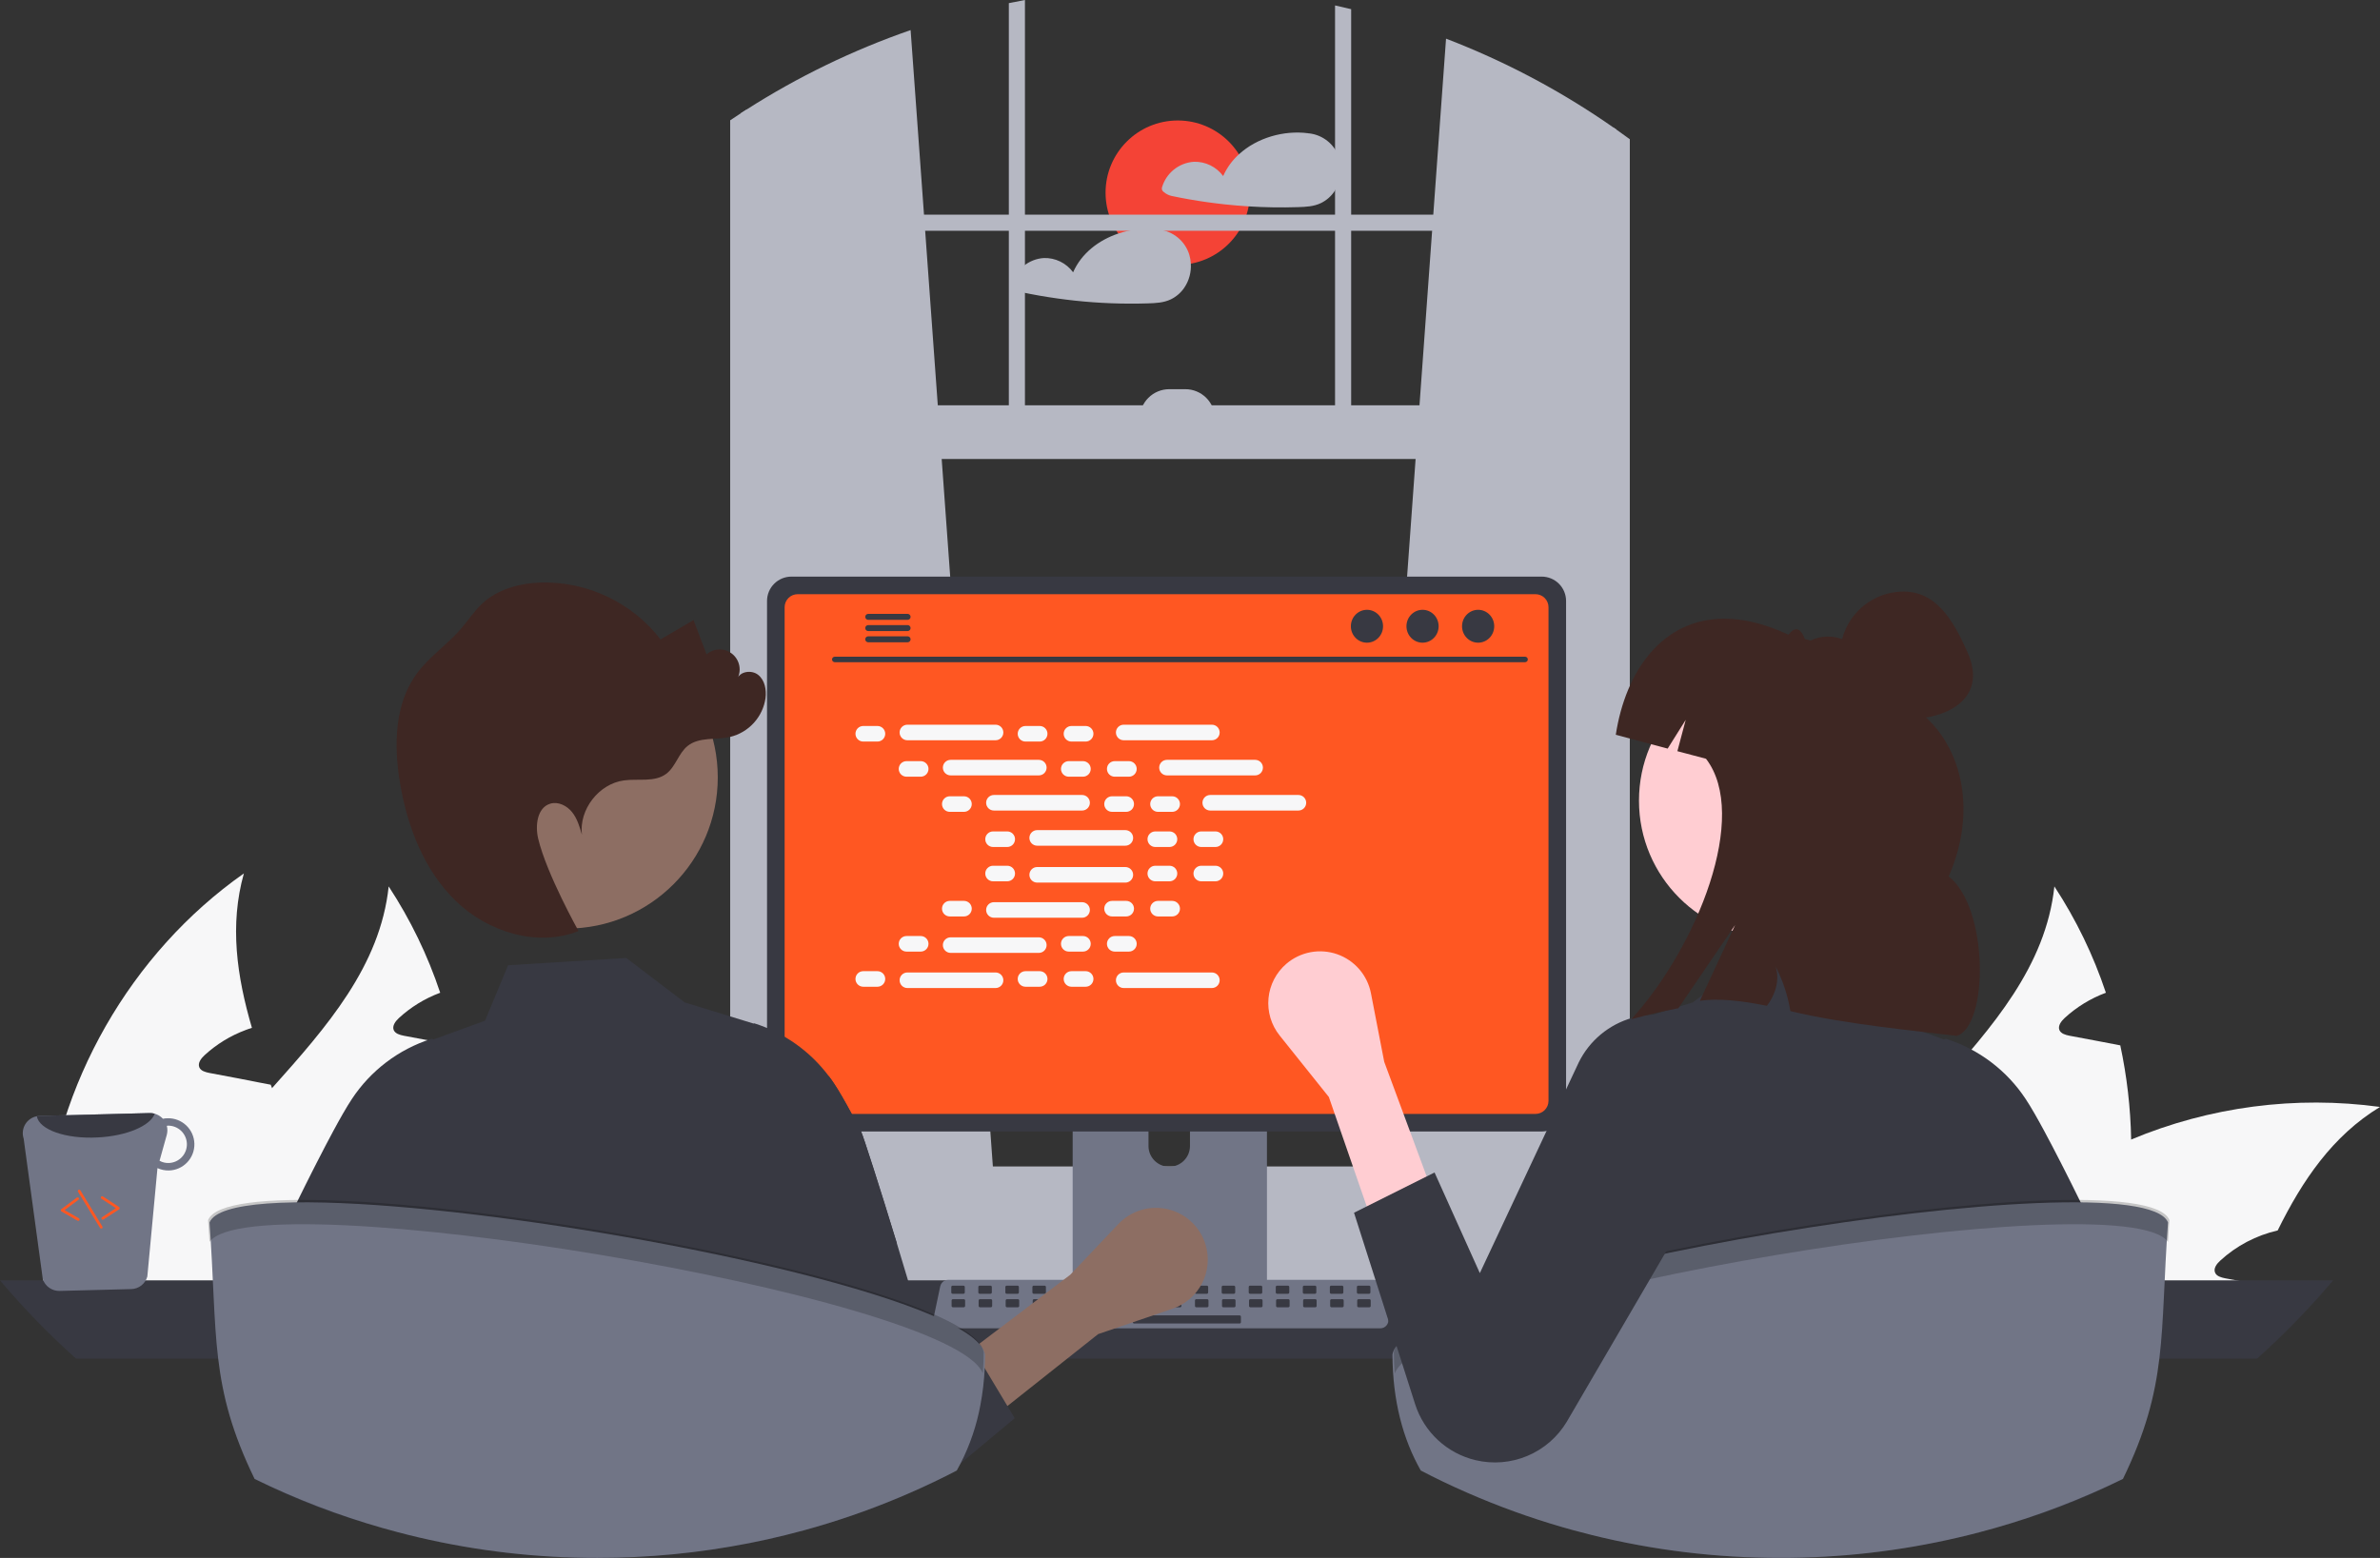 <svg width="672" height="440" viewBox="0 0 672 440" fill="none" xmlns="http://www.w3.org/2000/svg">
<rect x="0" y="0" width="672" height="440" fill="#333333" stroke="none"/>
<g clip-path="url(#clip0_3973_2182)">
<path d="M332.545 74.8C343.804 74.8 352.931 65.673 352.931 54.414C352.931 43.154 343.804 34.027 332.545 34.027C321.286 34.027 312.159 43.154 312.159 54.414C312.159 65.673 321.286 74.8 332.545 74.8Z" fill="#F44336"/>
<path d="M378.17 44.76C377.595 42.875 376.482 41.199 374.967 39.939C373.451 38.678 371.601 37.889 369.642 37.667C369.596 37.663 369.55 37.663 369.505 37.667C369.45 37.65 369.394 37.637 369.337 37.629C362.511 36.743 354.922 38.896 349.814 43.584C347.918 45.297 346.402 47.388 345.363 49.723C344.416 48.43 343.168 47.387 341.727 46.684C340.287 45.982 338.696 45.641 337.094 45.692C335.028 45.828 333.054 46.599 331.442 47.898C329.83 49.198 328.658 50.963 328.085 52.953C328.022 53.196 328.039 53.453 328.134 53.685C328.229 53.918 328.397 54.114 328.612 54.243C329.226 54.768 329.956 55.14 330.742 55.327C332.429 55.686 334.132 56.014 335.835 56.312C339.163 56.893 342.51 57.363 345.875 57.725C348.096 57.962 350.323 58.15 352.555 58.29C357.167 58.58 361.801 58.649 366.42 58.504C368.711 58.427 370.91 58.351 373.002 57.343C374.526 56.593 375.829 55.459 376.781 54.052C377.677 52.699 378.266 51.166 378.506 49.56C378.747 47.955 378.632 46.316 378.17 44.76Z" fill="#B6B8C3"/>
<path d="M336.231 74.462C336.193 73.607 336.049 72.761 335.804 71.942C335.226 70.057 334.111 68.382 332.594 67.121C331.078 65.861 329.227 65.072 327.268 64.849C327.225 64.845 327.181 64.845 327.138 64.849C327.08 64.832 327.022 64.82 326.962 64.811C323.185 64.348 319.351 64.742 315.747 65.963C310.204 67.819 305.34 71.56 302.996 76.905C302.048 75.611 300.799 74.567 299.357 73.865C297.915 73.162 296.323 72.822 294.72 72.873C292.654 73.01 290.68 73.781 289.068 75.08C287.455 76.379 286.283 78.144 285.711 80.135C285.651 80.378 285.67 80.633 285.765 80.865C285.859 81.097 286.025 81.293 286.237 81.425C286.852 81.949 287.582 82.32 288.368 82.509C290.063 82.868 291.758 83.196 293.468 83.494C296.797 84.074 300.141 84.545 303.5 84.907C310.325 85.639 317.193 85.9 324.053 85.685C326.336 85.609 328.543 85.533 330.635 84.525C332.157 83.775 333.457 82.641 334.407 81.234C335.745 79.24 336.386 76.859 336.231 74.462V74.462Z" fill="#B6B8C3"/>
<path d="M601.737 321.836C602.03 335.736 600.112 349.595 596.055 362.893C595.913 363.376 595.742 363.859 595.572 364.342H511.927C513.122 358.454 515.021 352.73 517.581 347.294C524.542 332.519 535.906 319.875 547.129 307.317C562.585 290.013 577.672 272.852 580.059 250.348C586.185 259.689 591.075 269.784 594.606 280.381C590.283 281.982 586.316 284.415 582.929 287.541C581.991 288.422 580.996 289.701 581.48 290.922C581.934 291.945 583.184 292.286 584.292 292.513C586.963 293.025 589.634 293.536 592.304 294.019C594.407 294.445 596.538 294.843 598.669 295.241C600.542 303.987 601.569 312.893 601.737 321.836V321.836Z" fill="#F7F7F8"/>
<path d="M672 312.63C658.589 320.785 650.066 333.4 643.105 347.521C637.047 348.902 631.455 351.84 626.881 356.045C625.915 356.926 624.921 358.205 625.432 359.426C625.859 360.449 627.137 360.79 628.245 361.018C630.887 361.529 633.587 362.041 636.229 362.524C635.973 363.12 635.717 363.745 635.462 364.342H546.816C550.84 358.915 555.297 353.822 560.142 349.113C561.193 348.061 562.273 347.067 563.381 346.044C574.681 335.831 587.656 327.642 601.737 321.836C623.919 312.562 648.177 309.384 672 312.63Z" fill="#F7F7F8"/>
<path d="M561.591 364.342H482.662C482.231 358.021 482.269 351.677 482.776 345.362C485.93 306.351 507.153 269.186 539.174 246.683C535.083 261.259 537.185 275.75 541.447 290.297C540.85 290.496 540.254 290.667 539.714 290.894C535.391 292.495 531.424 294.928 528.036 298.054C527.099 298.935 526.104 300.214 526.587 301.435C527.013 302.458 528.292 302.799 529.4 303.026C532.071 303.538 534.742 304.049 537.384 304.532C539.515 304.958 541.646 305.356 543.777 305.783C544.771 305.953 545.765 306.152 546.76 306.351C546.902 306.692 546.987 307.004 547.129 307.317C552.13 321.097 557.585 334.991 560.142 349.113C560.775 352.656 561.211 356.232 561.449 359.824C561.534 361.33 561.591 362.836 561.591 364.342Z" fill="#F7F7F8"/>
<path d="M131.423 321.836C131.716 335.736 129.798 349.595 125.74 362.893C125.598 363.376 125.428 363.859 125.257 364.342H41.612C42.808 358.454 44.706 352.73 47.266 347.294C54.227 332.519 65.592 319.875 76.815 307.317C92.271 290.013 107.358 272.852 109.744 250.348C115.871 259.689 120.761 269.784 124.291 280.381C119.969 281.982 116.002 284.415 112.614 287.541C111.676 288.422 110.682 289.701 111.165 290.922C111.62 291.945 112.87 292.286 113.978 292.513C116.649 293.025 119.319 293.536 121.99 294.019C124.092 294.445 126.223 294.843 128.354 295.241C130.227 303.987 131.255 312.893 131.423 321.836V321.836Z" fill="#F7F7F8"/>
<path d="M201.686 312.63C188.275 320.785 179.752 333.4 172.791 347.521C166.733 348.902 161.141 351.84 156.567 356.045C155.601 356.926 154.607 358.205 155.118 359.426C155.545 360.449 156.823 360.79 157.931 361.018C160.573 361.529 163.273 362.041 165.915 362.524C165.659 363.12 165.404 363.745 165.148 364.342H76.502C80.526 358.915 84.983 353.822 89.828 349.113C90.879 348.061 91.959 347.067 93.067 346.044C104.367 335.831 117.342 327.642 131.423 321.836C153.605 312.562 177.863 309.384 201.686 312.63V312.63Z" fill="#F7F7F8"/>
<path d="M91.276 364.342H12.348C11.917 358.021 11.955 351.677 12.462 345.362C15.615 306.351 36.839 269.186 68.859 246.683C64.768 261.259 66.871 275.75 71.132 290.297C70.536 290.496 69.939 290.667 69.399 290.894C65.077 292.495 61.11 294.928 57.722 298.054C56.784 298.935 55.79 300.214 56.273 301.435C56.699 302.458 57.978 302.799 59.086 303.026C61.756 303.538 64.427 304.049 67.069 304.532C69.2 304.958 71.331 305.356 73.462 305.783C74.457 305.953 75.451 306.152 76.445 306.351C76.587 306.692 76.673 307.004 76.815 307.317C81.815 321.097 87.27 334.991 89.828 349.113C90.46 352.656 90.897 356.232 91.135 359.824C91.22 361.33 91.276 362.836 91.276 364.342Z" fill="#F7F7F8"/>
<path d="M385.116 331.203L455.64 337.464L456.396 337.533V36.596C456.144 36.42 455.892 36.245 455.64 36.069C440.942 25.788 425.043 17.342 408.295 10.918L404.692 60.624L404.364 65.175L400.798 114.468L399.699 129.632L385.246 329.447L385.116 331.203Z" fill="#B6B8C3"/>
<path d="M210.71 30.992C210.206 31.312 209.702 31.633 209.198 31.969V337.533L210.71 337.395L280.471 331.203L280.341 329.447L265.888 129.632L264.788 114.468L261.223 65.175L260.895 60.624L257.115 8.498C240.817 14.148 225.242 21.698 210.71 30.992V30.992Z" fill="#B6B8C3"/>
<path d="M209.198 31.969C208.183 32.626 207.167 33.298 206.167 33.977V341.702C206.167 349.391 210.725 355.835 216.818 357.476C217.813 357.746 218.84 357.882 219.872 357.881H446.478C447.507 357.882 448.531 357.746 449.524 357.476C451.789 356.848 453.841 355.618 455.464 353.918C458.559 350.61 460.25 346.231 460.183 341.702V39.329C458.93 38.406 457.671 37.489 456.396 36.596C456.144 36.42 455.892 36.245 455.64 36.069V341.702C455.642 342.692 455.524 343.679 455.289 344.641C454.212 349.184 450.662 352.513 446.478 352.513H219.872C214.817 352.513 210.71 347.665 210.71 341.702V30.992C210.206 31.312 209.702 31.633 209.198 31.969Z" fill="#B6B8C3"/>
<path d="M457.911 60.627H208.437V65.177H457.911V60.627Z" fill="#B6B8C3"/>
<path d="M381.505 2.588C379.993 2.214 378.481 1.863 376.954 1.535V125.081H381.505V2.588Z" fill="#B6B8C3"/>
<path d="M289.396 0C287.877 0.283 286.357 0.573 284.846 0.886V125.081H289.396V0Z" fill="#B6B8C3"/>
<path d="M159.525 349.917C159.524 352.528 160.024 355.115 160.998 357.537C161.373 358.477 161.819 359.385 162.335 360.255C163 361.39 163.772 362.459 164.64 363.447C166.558 365.633 168.921 367.384 171.57 368.584C174.219 369.783 177.094 370.403 180.002 370.403H478.766C484.197 370.403 489.405 368.245 493.246 364.405C497.086 360.565 499.243 355.356 499.243 349.925C499.243 344.494 497.086 339.285 493.246 335.445C489.405 331.605 484.197 329.447 478.766 329.447H180.002C174.574 329.452 169.37 331.61 165.531 335.448C161.692 339.286 159.532 344.489 159.525 349.917V349.917Z" fill="#B6B8C3"/>
<path d="M208.437 129.634L456.395 129.634V114.467L208.437 114.467V129.634Z" fill="#B6B8C3"/>
<path d="M343.032 118.259H321.8C321.8 116.047 322.679 113.925 324.243 112.361C325.807 110.796 327.929 109.917 330.141 109.917H334.691C335.786 109.917 336.871 110.133 337.883 110.552C338.895 110.972 339.814 111.586 340.589 112.361C341.363 113.135 341.978 114.055 342.397 115.067C342.816 116.079 343.032 117.163 343.032 118.259V118.259H343.032Z" fill="#B6B8C3"/>
<path d="M0 361.615C6.633 369.474 13.807 376.86 21.47 383.719H637.291C644.954 376.86 652.128 369.474 658.761 361.615H0Z" fill="#383942"/>
<path d="M302.872 287.697V366.005H357.729V287.697C357.73 287.134 357.55 286.586 357.216 286.132C356.882 285.679 356.412 285.344 355.874 285.178C355.62 285.094 355.354 285.053 355.087 285.056H305.521C305.173 285.055 304.829 285.123 304.508 285.255C304.187 285.388 303.895 285.582 303.649 285.827C303.403 286.073 303.207 286.364 303.074 286.685C302.941 287.006 302.872 287.35 302.872 287.697V287.697ZM324.28 314.604C324.295 313.06 324.918 311.585 326.015 310.499C327.111 309.412 328.592 308.803 330.136 308.803C331.68 308.803 333.161 309.412 334.258 310.499C335.354 311.585 335.978 313.06 335.992 314.604V323.69C335.984 325.238 335.364 326.72 334.266 327.812C333.169 328.904 331.684 329.517 330.136 329.517C328.588 329.517 327.103 328.904 326.006 327.812C324.908 326.72 324.288 325.238 324.28 323.69V314.604Z" fill="#717586"/>
<path d="M302.704 363.5V371.052C302.705 371.443 302.861 371.818 303.137 372.095C303.412 372.372 303.787 372.53 304.178 372.533H356.424C356.815 372.531 357.19 372.374 357.466 372.097C357.742 371.819 357.897 371.443 357.897 371.052V363.5H302.704Z" fill="#383942"/>
<path d="M216.574 169.717V312.695C216.575 314.517 217.3 316.264 218.588 317.553C219.876 318.841 221.623 319.566 223.445 319.567H435.316C437.138 319.566 438.885 318.841 440.173 317.553C441.461 316.264 442.186 314.517 442.187 312.695V169.717C442.183 167.897 441.457 166.152 440.169 164.866C438.881 163.579 437.136 162.855 435.316 162.853H223.445C221.625 162.855 219.88 163.579 218.592 164.866C217.304 166.152 216.578 167.897 216.574 169.717V169.717Z" fill="#383942"/>
<path d="M221.544 171.496V310.932C221.546 311.905 221.933 312.838 222.621 313.527C223.31 314.215 224.243 314.603 225.216 314.604H433.552C434.525 314.603 435.459 314.215 436.147 313.527C436.835 312.838 437.223 311.905 437.224 310.932V171.496C437.224 170.521 436.838 169.587 436.149 168.897C435.461 168.207 434.527 167.818 433.552 167.816H225.216C224.242 167.818 223.308 168.207 222.619 168.897C221.931 169.587 221.544 170.521 221.544 171.496V171.496Z" fill="#FF5722"/>
<path d="M264.025 374.312C264.237 374.578 264.507 374.792 264.813 374.939C265.12 375.086 265.456 375.161 265.796 375.16H389.743C390.082 375.159 390.416 375.083 390.722 374.937C391.028 374.791 391.297 374.579 391.511 374.316C391.725 374.052 391.877 373.745 391.956 373.415C392.036 373.086 392.041 372.743 391.972 372.411L390.048 363.271C389.968 362.899 389.796 362.552 389.548 362.263C389.3 361.973 388.984 361.75 388.628 361.615C388.37 361.513 388.095 361.462 387.819 361.462H267.713C267.436 361.462 267.161 361.513 266.903 361.615C266.547 361.75 266.231 361.973 265.983 362.263C265.735 362.552 265.563 362.899 265.483 363.271L263.559 372.411C263.491 372.743 263.497 373.085 263.578 373.414C263.658 373.743 263.811 374.05 264.025 374.312Z" fill="#717586"/>
<path d="M383.493 365.398H386.565C386.771 365.398 386.938 365.232 386.938 365.026V363.48C386.938 363.274 386.771 363.107 386.565 363.107H383.493C383.287 363.107 383.121 363.274 383.121 363.48V365.026C383.121 365.232 383.287 365.398 383.493 365.398Z" fill="#383942"/>
<path d="M375.858 365.398H378.93C379.136 365.398 379.303 365.232 379.303 365.026V363.48C379.303 363.274 379.136 363.107 378.93 363.107H375.858C375.653 363.107 375.486 363.274 375.486 363.48V365.026C375.486 365.232 375.653 365.398 375.858 365.398Z" fill="#383942"/>
<path d="M368.224 365.398H371.296C371.502 365.398 371.668 365.232 371.668 365.026V363.48C371.668 363.274 371.502 363.107 371.296 363.107H368.224C368.018 363.107 367.851 363.274 367.851 363.48V365.026C367.851 365.232 368.018 365.398 368.224 365.398Z" fill="#383942"/>
<path d="M360.588 365.398H363.66C363.866 365.398 364.033 365.232 364.033 365.026V363.48C364.033 363.274 363.866 363.107 363.66 363.107H360.588C360.383 363.107 360.216 363.274 360.216 363.48V365.026C360.216 365.232 360.383 365.398 360.588 365.398Z" fill="#383942"/>
<path d="M352.954 365.398H356.026C356.232 365.398 356.398 365.232 356.398 365.026V363.48C356.398 363.274 356.232 363.107 356.026 363.107H352.954C352.748 363.107 352.581 363.274 352.581 363.48V365.026C352.581 365.232 352.748 365.398 352.954 365.398Z" fill="#383942"/>
<path d="M345.318 365.398H348.39C348.596 365.398 348.763 365.232 348.763 365.026V363.48C348.763 363.274 348.596 363.107 348.39 363.107H345.318C345.113 363.107 344.946 363.274 344.946 363.48V365.026C344.946 365.232 345.113 365.398 345.318 365.398Z" fill="#383942"/>
<path d="M337.684 365.398H340.756C340.962 365.398 341.128 365.232 341.128 365.026V363.48C341.128 363.274 340.962 363.107 340.756 363.107H337.684C337.478 363.107 337.311 363.274 337.311 363.48V365.026C337.311 365.232 337.478 365.398 337.684 365.398Z" fill="#383942"/>
<path d="M330.048 365.398H333.12C333.326 365.398 333.493 365.232 333.493 365.026V363.48C333.493 363.274 333.326 363.107 333.12 363.107H330.048C329.843 363.107 329.676 363.274 329.676 363.48V365.026C329.676 365.232 329.843 365.398 330.048 365.398Z" fill="#383942"/>
<path d="M322.414 365.398H325.486C325.691 365.398 325.858 365.232 325.858 365.026V363.48C325.858 363.274 325.691 363.107 325.486 363.107H322.414C322.208 363.107 322.041 363.274 322.041 363.48V365.026C322.041 365.232 322.208 365.398 322.414 365.398Z" fill="#383942"/>
<path d="M314.779 365.398H317.851C318.057 365.398 318.224 365.232 318.224 365.026V363.48C318.224 363.274 318.057 363.107 317.851 363.107H314.779C314.573 363.107 314.406 363.274 314.406 363.48V365.026C314.406 365.232 314.573 365.398 314.779 365.398Z" fill="#383942"/>
<path d="M307.144 365.398H310.216C310.421 365.398 310.588 365.232 310.588 365.026V363.48C310.588 363.274 310.421 363.107 310.216 363.107H307.144C306.938 363.107 306.771 363.274 306.771 363.48V365.026C306.771 365.232 306.938 365.398 307.144 365.398Z" fill="#383942"/>
<path d="M299.509 365.398H302.581C302.787 365.398 302.954 365.232 302.954 365.026V363.48C302.954 363.274 302.787 363.107 302.581 363.107H299.509C299.303 363.107 299.136 363.274 299.136 363.48V365.026C299.136 365.232 299.303 365.398 299.509 365.398Z" fill="#383942"/>
<path d="M291.874 365.398H294.946C295.151 365.398 295.318 365.232 295.318 365.026V363.48C295.318 363.274 295.151 363.107 294.946 363.107H291.874C291.668 363.107 291.501 363.274 291.501 363.48V365.026C291.501 365.232 291.668 365.398 291.874 365.398Z" fill="#383942"/>
<path d="M284.239 365.398H287.311C287.517 365.398 287.684 365.232 287.684 365.026V363.48C287.684 363.274 287.517 363.107 287.311 363.107H284.239C284.033 363.107 283.866 363.274 283.866 363.48V365.026C283.866 365.232 284.033 365.398 284.239 365.398Z" fill="#383942"/>
<path d="M276.604 365.398H279.676C279.881 365.398 280.048 365.232 280.048 365.026V363.48C280.048 363.274 279.881 363.107 279.676 363.107H276.604C276.398 363.107 276.231 363.274 276.231 363.48V365.026C276.231 365.232 276.398 365.398 276.604 365.398Z" fill="#383942"/>
<path d="M268.969 365.398H272.041C272.247 365.398 272.414 365.232 272.414 365.026V363.48C272.414 363.274 272.247 363.107 272.041 363.107H268.969C268.763 363.107 268.596 363.274 268.596 363.48V365.026C268.596 365.232 268.763 365.398 268.969 365.398Z" fill="#383942"/>
<path d="M383.584 369.216H386.656C386.861 369.216 387.028 369.049 387.028 368.843V367.298C387.028 367.092 386.861 366.925 386.656 366.925H383.584C383.378 366.925 383.211 367.092 383.211 367.298V368.843C383.211 369.049 383.378 369.216 383.584 369.216Z" fill="#383942"/>
<path d="M375.949 369.216H379.021C379.227 369.216 379.394 369.049 379.394 368.843V367.298C379.394 367.092 379.227 366.925 379.021 366.925H375.949C375.743 366.925 375.576 367.092 375.576 367.298V368.843C375.576 369.049 375.743 369.216 375.949 369.216Z" fill="#383942"/>
<path d="M368.314 369.216H371.386C371.591 369.216 371.758 369.049 371.758 368.843V367.298C371.758 367.092 371.591 366.925 371.386 366.925H368.314C368.108 366.925 367.941 367.092 367.941 367.298V368.843C367.941 369.049 368.108 369.216 368.314 369.216Z" fill="#383942"/>
<path d="M360.679 369.216H363.751C363.957 369.216 364.124 369.049 364.124 368.843V367.298C364.124 367.092 363.957 366.925 363.751 366.925H360.679C360.473 366.925 360.306 367.092 360.306 367.298V368.843C360.306 369.049 360.473 369.216 360.679 369.216Z" fill="#383942"/>
<path d="M353.044 369.216H356.116C356.321 369.216 356.488 369.049 356.488 368.843V367.298C356.488 367.092 356.321 366.925 356.116 366.925H353.044C352.838 366.925 352.671 367.092 352.671 367.298V368.843C352.671 369.049 352.838 369.216 353.044 369.216Z" fill="#383942"/>
<path d="M345.409 369.216H348.481C348.687 369.216 348.854 369.049 348.854 368.843V367.298C348.854 367.092 348.687 366.925 348.481 366.925H345.409C345.203 366.925 345.036 367.092 345.036 367.298V368.843C345.036 369.049 345.203 369.216 345.409 369.216Z" fill="#383942"/>
<path d="M337.774 369.216H340.846C341.052 369.216 341.219 369.049 341.219 368.843V367.298C341.219 367.092 341.052 366.925 340.846 366.925H337.774C337.568 366.925 337.401 367.092 337.401 367.298V368.843C337.401 369.049 337.568 369.216 337.774 369.216Z" fill="#383942"/>
<path d="M330.139 369.216H333.211C333.417 369.216 333.583 369.049 333.583 368.843V367.298C333.583 367.092 333.417 366.925 333.211 366.925H330.139C329.933 366.925 329.766 367.092 329.766 367.298V368.843C329.766 369.049 329.933 369.216 330.139 369.216Z" fill="#383942"/>
<path d="M322.504 369.216H325.576C325.782 369.216 325.949 369.049 325.949 368.843V367.298C325.949 367.092 325.782 366.925 325.576 366.925H322.504C322.298 366.925 322.131 367.092 322.131 367.298V368.843C322.131 369.049 322.298 369.216 322.504 369.216Z" fill="#383942"/>
<path d="M314.869 369.216H317.941C318.147 369.216 318.313 369.049 318.313 368.843V367.298C318.313 367.092 318.147 366.925 317.941 366.925H314.869C314.663 366.925 314.496 367.092 314.496 367.298V368.843C314.496 369.049 314.663 369.216 314.869 369.216Z" fill="#383942"/>
<path d="M307.234 369.216H310.306C310.512 369.216 310.679 369.049 310.679 368.843V367.298C310.679 367.092 310.512 366.925 310.306 366.925H307.234C307.028 366.925 306.861 367.092 306.861 367.298V368.843C306.861 369.049 307.028 369.216 307.234 369.216Z" fill="#383942"/>
<path d="M299.599 369.216H302.671C302.877 369.216 303.044 369.049 303.044 368.843V367.298C303.044 367.092 302.877 366.925 302.671 366.925H299.599C299.393 366.925 299.226 367.092 299.226 367.298V368.843C299.226 369.049 299.393 369.216 299.599 369.216Z" fill="#383942"/>
<path d="M291.964 369.216H295.036C295.242 369.216 295.409 369.049 295.409 368.843V367.298C295.409 367.092 295.242 366.925 295.036 366.925H291.964C291.758 366.925 291.591 367.092 291.591 367.298V368.843C291.591 369.049 291.758 369.216 291.964 369.216Z" fill="#383942"/>
<path d="M284.329 369.216H287.401C287.607 369.216 287.774 369.049 287.774 368.843V367.298C287.774 367.092 287.607 366.925 287.401 366.925H284.329C284.123 366.925 283.956 367.092 283.956 367.298V368.843C283.956 369.049 284.123 369.216 284.329 369.216Z" fill="#383942"/>
<path d="M276.694 369.216H279.766C279.972 369.216 280.139 369.049 280.139 368.843V367.298C280.139 367.092 279.972 366.925 279.766 366.925H276.694C276.488 366.925 276.321 367.092 276.321 367.298V368.843C276.321 369.049 276.488 369.216 276.694 369.216Z" fill="#383942"/>
<path d="M269.059 369.216H272.131C272.337 369.216 272.504 369.049 272.504 368.843V367.298C272.504 367.092 272.337 366.925 272.131 366.925H269.059C268.853 366.925 268.686 367.092 268.686 367.298V368.843C268.686 369.049 268.853 369.216 269.059 369.216Z" fill="#383942"/>
<path d="M320.213 373.797H350.008C350.213 373.797 350.38 373.63 350.38 373.424V371.879C350.38 371.673 350.213 371.506 350.008 371.506H320.213C320.007 371.506 319.84 371.673 319.84 371.879V373.424C319.84 373.63 320.007 373.797 320.213 373.797Z" fill="#383942"/>
<path d="M235.686 187.024H430.624C430.827 187.019 431.02 186.935 431.162 186.791C431.303 186.646 431.383 186.451 431.383 186.248C431.383 186.046 431.303 185.851 431.162 185.706C431.02 185.561 430.827 185.478 430.624 185.473H235.686C235.483 185.478 235.29 185.561 235.148 185.706C235.007 185.851 234.927 186.046 234.927 186.248C234.927 186.451 235.007 186.646 235.148 186.791C235.29 186.935 235.483 187.019 235.686 187.024V187.024Z" fill="#383942"/>
<path d="M417.355 181.515C419.864 181.515 421.898 179.436 421.898 176.87C421.898 174.305 419.864 172.226 417.355 172.226C414.846 172.226 412.812 174.305 412.812 176.87C412.812 179.436 414.846 181.515 417.355 181.515Z" fill="#383942"/>
<path d="M401.66 181.515C404.169 181.515 406.203 179.436 406.203 176.87C406.203 174.305 404.169 172.226 401.66 172.226C399.151 172.226 397.117 174.305 397.117 176.87C397.117 179.436 399.151 181.515 401.66 181.515Z" fill="#383942"/>
<path d="M385.966 181.515C388.475 181.515 390.509 179.436 390.509 176.87C390.509 174.305 388.475 172.226 385.966 172.226C383.456 172.226 381.422 174.305 381.422 176.87C381.422 179.436 383.456 181.515 385.966 181.515Z" fill="#383942"/>
<path d="M244.304 174.222C244.303 174.332 244.324 174.44 244.366 174.542C244.407 174.644 244.469 174.736 244.546 174.814C244.623 174.892 244.715 174.954 244.816 174.997C244.918 175.039 245.026 175.061 245.136 175.062H256.283C256.503 175.056 256.713 174.965 256.867 174.808C257.021 174.65 257.107 174.438 257.107 174.218C257.107 173.998 257.021 173.786 256.867 173.628C256.713 173.471 256.503 173.379 256.283 173.374H245.136C244.913 173.377 244.701 173.468 244.545 173.626C244.389 173.785 244.302 173.999 244.304 174.222V174.222Z" fill="#383942"/>
<path d="M244.304 177.39C244.303 177.5 244.324 177.609 244.366 177.711C244.407 177.812 244.469 177.905 244.546 177.983C244.623 178.061 244.715 178.123 244.816 178.165C244.918 178.208 245.026 178.23 245.136 178.23H256.283C256.504 178.225 256.713 178.134 256.868 177.977C257.022 177.819 257.108 177.607 257.108 177.387C257.108 177.166 257.022 176.954 256.868 176.797C256.713 176.639 256.504 176.548 256.283 176.543H245.136C244.913 176.546 244.701 176.636 244.545 176.795C244.389 176.954 244.302 177.168 244.304 177.39V177.39Z" fill="#383942"/>
<path d="M244.304 180.552C244.302 180.774 244.389 180.988 244.545 181.147C244.701 181.306 244.913 181.396 245.136 181.399H256.283C256.503 181.394 256.713 181.303 256.867 181.145C257.021 180.987 257.107 180.776 257.107 180.555C257.107 180.335 257.021 180.123 256.867 179.966C256.713 179.808 256.503 179.717 256.283 179.712H245.136C245.026 179.712 244.918 179.734 244.816 179.777C244.715 179.819 244.623 179.881 244.546 179.959C244.469 180.037 244.407 180.13 244.366 180.231C244.324 180.333 244.303 180.442 244.304 180.552V180.552Z" fill="#383942"/>
<path d="M247.749 205.04H243.743C242.529 205.04 241.544 206.025 241.544 207.239C241.544 208.454 242.529 209.438 243.743 209.438H247.749C248.963 209.438 249.948 208.454 249.948 207.239C249.948 206.025 248.963 205.04 247.749 205.04Z" fill="#F7F7F8"/>
<path d="M293.559 205.04H289.553C288.339 205.04 287.354 206.025 287.354 207.239C287.354 208.454 288.339 209.438 289.553 209.438H293.559C294.773 209.438 295.758 208.454 295.758 207.239C295.758 206.025 294.773 205.04 293.559 205.04Z" fill="#F7F7F8"/>
<path d="M306.538 205.04H302.533C301.318 205.04 300.334 206.025 300.334 207.239C300.334 208.454 301.318 209.438 302.533 209.438H306.538C307.753 209.438 308.737 208.454 308.737 207.239C308.737 206.025 307.753 205.04 306.538 205.04Z" fill="#F7F7F8"/>
<path d="M281.098 204.674H256.204C254.989 204.674 254.005 205.658 254.005 206.873C254.005 208.087 254.989 209.072 256.204 209.072H281.098C282.313 209.072 283.297 208.087 283.297 206.873C283.297 205.658 282.313 204.674 281.098 204.674Z" fill="#F7F7F8"/>
<path d="M342.178 204.674H317.284C316.069 204.674 315.085 205.658 315.085 206.873C315.085 208.087 316.069 209.072 317.284 209.072H342.178C343.393 209.072 344.377 208.087 344.377 206.873C344.377 205.658 343.393 204.674 342.178 204.674Z" fill="#F7F7F8"/>
<path d="M259.965 214.966H255.96C254.745 214.966 253.761 215.951 253.761 217.165C253.761 218.38 254.745 219.364 255.96 219.364H259.965C261.179 219.364 262.164 218.38 262.164 217.165C262.164 215.951 261.179 214.966 259.965 214.966Z" fill="#F7F7F8"/>
<path d="M305.775 214.966H301.769C300.555 214.966 299.57 215.951 299.57 217.165C299.57 218.38 300.555 219.364 301.769 219.364H305.775C306.989 219.364 307.973 218.38 307.973 217.165C307.973 215.951 306.989 214.966 305.775 214.966Z" fill="#F7F7F8"/>
<path d="M318.754 214.966H314.749C313.534 214.966 312.55 215.951 312.55 217.165C312.55 218.38 313.534 219.364 314.749 219.364H318.754C319.968 219.364 320.953 218.38 320.953 217.165C320.953 215.951 319.968 214.966 318.754 214.966Z" fill="#F7F7F8"/>
<path d="M293.314 214.6H268.42C267.206 214.6 266.221 215.584 266.221 216.799C266.221 218.013 267.206 218.997 268.42 218.997H293.314C294.529 218.997 295.513 218.013 295.513 216.799C295.513 215.584 294.529 214.6 293.314 214.6Z" fill="#F7F7F8"/>
<path d="M354.394 214.6H329.5C328.285 214.6 327.301 215.584 327.301 216.799C327.301 218.013 328.285 218.997 329.5 218.997H354.394C355.608 218.997 356.593 218.013 356.593 216.799C356.593 215.584 355.608 214.6 354.394 214.6Z" fill="#F7F7F8"/>
<path d="M272.181 224.892H268.175C266.961 224.892 265.977 225.877 265.977 227.091C265.977 228.305 266.961 229.29 268.175 229.29H272.181C273.395 229.29 274.38 228.305 274.38 227.091C274.38 225.877 273.395 224.892 272.181 224.892Z" fill="#F7F7F8"/>
<path d="M317.99 224.892H313.985C312.771 224.892 311.786 225.877 311.786 227.091C311.786 228.305 312.771 229.29 313.985 229.29H317.99C319.205 229.29 320.189 228.305 320.189 227.091C320.189 225.877 319.205 224.892 317.99 224.892Z" fill="#F7F7F8"/>
<path d="M330.97 224.892H326.964C325.75 224.892 324.766 225.877 324.766 227.091C324.766 228.305 325.75 229.29 326.964 229.29H330.97C332.184 229.29 333.169 228.305 333.169 227.091C333.169 225.877 332.184 224.892 330.97 224.892Z" fill="#F7F7F8"/>
<path d="M305.53 224.525H280.636C279.421 224.525 278.437 225.51 278.437 226.724C278.437 227.939 279.421 228.923 280.636 228.923H305.53C306.745 228.923 307.729 227.939 307.729 226.724C307.729 225.51 306.745 224.525 305.53 224.525Z" fill="#F7F7F8"/>
<path d="M366.61 224.525H341.715C340.501 224.525 339.517 225.51 339.517 226.724C339.517 227.939 340.501 228.923 341.715 228.923H366.61C367.824 228.923 368.809 227.939 368.809 226.724C368.809 225.51 367.824 224.525 366.61 224.525Z" fill="#F7F7F8"/>
<path d="M284.397 234.818H280.391C279.177 234.818 278.192 235.802 278.192 237.017C278.192 238.231 279.177 239.216 280.391 239.216H284.397C285.611 239.216 286.595 238.231 286.595 237.017C286.595 235.802 285.611 234.818 284.397 234.818Z" fill="#F7F7F8"/>
<path d="M330.207 234.818H326.201C324.987 234.818 324.002 235.802 324.002 237.017C324.002 238.231 324.987 239.216 326.201 239.216H330.207C331.421 239.216 332.406 238.231 332.406 237.017C332.406 235.802 331.421 234.818 330.207 234.818Z" fill="#F7F7F8"/>
<path d="M343.186 234.818H339.181C337.966 234.818 336.982 235.802 336.982 237.017C336.982 238.231 337.966 239.216 339.181 239.216H343.186C344.401 239.216 345.385 238.231 345.385 237.017C345.385 235.802 344.401 234.818 343.186 234.818Z" fill="#F7F7F8"/>
<path d="M317.746 234.451H292.852C291.637 234.451 290.653 235.436 290.653 236.65C290.653 237.865 291.637 238.849 292.852 238.849H317.746C318.96 238.849 319.945 237.865 319.945 236.65C319.945 235.436 318.96 234.451 317.746 234.451Z" fill="#F7F7F8"/>
<path d="M293.559 274.287H289.553C288.339 274.287 287.354 275.272 287.354 276.486C287.354 277.701 288.339 278.685 289.553 278.685H293.559C294.773 278.685 295.758 277.701 295.758 276.486C295.758 275.272 294.773 274.287 293.559 274.287Z" fill="#F7F7F8"/>
<path d="M306.538 274.287H302.533C301.318 274.287 300.334 275.272 300.334 276.486C300.334 277.701 301.318 278.685 302.533 278.685H306.538C307.753 278.685 308.737 277.701 308.737 276.486C308.737 275.272 307.753 274.287 306.538 274.287Z" fill="#F7F7F8"/>
<path d="M342.178 274.654H317.284C316.069 274.654 315.085 275.639 315.085 276.853C315.085 278.067 316.069 279.052 317.284 279.052H342.178C343.393 279.052 344.377 278.067 344.377 276.853C344.377 275.639 343.393 274.654 342.178 274.654Z" fill="#F7F7F8"/>
<path d="M247.749 274.287H243.743C242.529 274.287 241.544 275.272 241.544 276.486C241.544 277.701 242.529 278.685 243.743 278.685H247.749C248.963 278.685 249.948 277.701 249.948 276.486C249.948 275.272 248.963 274.287 247.749 274.287Z" fill="#F7F7F8"/>
<path d="M281.098 274.654H256.204C254.989 274.654 254.005 275.639 254.005 276.853C254.005 278.067 254.989 279.052 256.204 279.052H281.098C282.313 279.052 283.297 278.067 283.297 276.853C283.297 275.639 282.313 274.654 281.098 274.654Z" fill="#F7F7F8"/>
<path d="M259.965 264.362H255.96C254.745 264.362 253.761 265.346 253.761 266.561C253.761 267.775 254.745 268.759 255.96 268.759H259.965C261.179 268.759 262.164 267.775 262.164 266.561C262.164 265.346 261.179 264.362 259.965 264.362Z" fill="#F7F7F8"/>
<path d="M305.775 264.362H301.769C300.555 264.362 299.57 265.346 299.57 266.561C299.57 267.775 300.555 268.759 301.769 268.759H305.775C306.989 268.759 307.973 267.775 307.973 266.561C307.973 265.346 306.989 264.362 305.775 264.362Z" fill="#F7F7F8"/>
<path d="M318.754 264.362H314.749C313.534 264.362 312.55 265.346 312.55 266.561C312.55 267.775 313.534 268.759 314.749 268.759H318.754C319.968 268.759 320.953 267.775 320.953 266.561C320.953 265.346 319.968 264.362 318.754 264.362Z" fill="#F7F7F8"/>
<path d="M293.314 264.728H268.42C267.206 264.728 266.221 265.713 266.221 266.927C266.221 268.141 267.206 269.126 268.42 269.126H293.314C294.529 269.126 295.513 268.141 295.513 266.927C295.513 265.713 294.529 264.728 293.314 264.728Z" fill="#F7F7F8"/>
<path d="M272.181 254.436H268.175C266.961 254.436 265.977 255.42 265.977 256.634C265.977 257.849 266.961 258.833 268.175 258.833H272.181C273.395 258.833 274.38 257.849 274.38 256.634C274.38 255.42 273.395 254.436 272.181 254.436Z" fill="#F7F7F8"/>
<path d="M317.99 254.436H313.985C312.771 254.436 311.786 255.42 311.786 256.634C311.786 257.849 312.771 258.833 313.985 258.833H317.99C319.205 258.833 320.189 257.849 320.189 256.634C320.189 255.42 319.205 254.436 317.99 254.436Z" fill="#F7F7F8"/>
<path d="M330.97 254.436H326.964C325.75 254.436 324.766 255.42 324.766 256.634C324.766 257.849 325.75 258.833 326.964 258.833H330.97C332.184 258.833 333.169 257.849 333.169 256.634C333.169 255.42 332.184 254.436 330.97 254.436Z" fill="#F7F7F8"/>
<path d="M305.53 254.802H280.636C279.421 254.802 278.437 255.787 278.437 257.001C278.437 258.216 279.421 259.2 280.636 259.2H305.53C306.745 259.2 307.729 258.216 307.729 257.001C307.729 255.787 306.745 254.802 305.53 254.802Z" fill="#F7F7F8"/>
<path d="M284.397 244.51H280.391C279.177 244.51 278.192 245.494 278.192 246.709C278.192 247.923 279.177 248.908 280.391 248.908H284.397C285.611 248.908 286.595 247.923 286.595 246.709C286.595 245.494 285.611 244.51 284.397 244.51Z" fill="#F7F7F8"/>
<path d="M330.207 244.51H326.201C324.987 244.51 324.002 245.494 324.002 246.709C324.002 247.923 324.987 248.908 326.201 248.908H330.207C331.421 248.908 332.406 247.923 332.406 246.709C332.406 245.494 331.421 244.51 330.207 244.51Z" fill="#F7F7F8"/>
<path d="M343.186 244.51H339.181C337.966 244.51 336.982 245.494 336.982 246.709C336.982 247.923 337.966 248.908 339.181 248.908H343.186C344.401 248.908 345.385 247.923 345.385 246.709C345.385 245.494 344.401 244.51 343.186 244.51Z" fill="#F7F7F8"/>
<path d="M317.746 244.876H292.852C291.637 244.876 290.653 245.861 290.653 247.075C290.653 248.29 291.637 249.274 292.852 249.274H317.746C318.96 249.274 319.945 248.29 319.945 247.075C319.945 245.861 318.96 244.876 317.746 244.876Z" fill="#F7F7F8"/>
<path d="M267.157 416.85C266.989 416.934 266.821 417.018 266.653 417.094C265.592 417.621 264.523 418.14 263.446 418.652C260.224 420.186 256.962 421.645 253.658 423.027C244.966 426.662 236.048 429.731 226.959 432.212C225.432 422.691 223.951 400.235 222.531 383.72C222.263 380.613 221.996 377.719 221.729 375.161C221.475 371.803 220.993 368.467 220.286 365.174C220.217 364.916 220.117 364.668 219.988 364.434C220.133 365.755 220.286 369.694 220.431 375.161C220.507 377.719 220.576 380.613 220.652 383.72C221.011 399.617 221.385 421.248 221.759 433.564C220.698 433.823 219.629 434.083 218.56 434.327C217.888 434.487 217.209 434.64 216.529 434.785C215.705 434.968 214.88 435.152 214.056 435.32C213.193 435.503 212.33 435.678 211.467 435.846C197.369 438.616 183.034 440.007 168.666 440C167.711 440 166.765 439.992 165.81 439.985C165.52 439.985 165.23 439.977 164.932 439.969C164.092 439.954 163.222 439.939 162.336 439.916C145.357 439.446 128.489 437.015 112.068 432.67L112.732 383.72L112.846 375.161L112.892 371.916C112.514 372.96 112.288 374.053 112.22 375.161C111.953 377.246 111.678 380.2 111.403 383.72C110.357 397.281 109.281 419.156 108.166 431.601C94.965 427.845 85.315 424.416 73.251 418.385C72.786 418.155 72.312 417.919 71.847 417.682C71.931 417.094 72.022 416.506 72.106 415.903C73.473 406.405 71.862 394.043 73.374 383.72C74.527 375.757 75.718 368.106 76.916 361.616C78.367 353.805 79.841 347.667 81.299 344.681C82.978 341.238 84.658 337.848 86.284 334.603C86.987 333.205 87.677 331.834 88.353 330.487C88.72 329.762 89.087 329.044 89.445 328.342C91.079 325.142 92.621 322.188 94.034 319.569C95.026 317.729 95.943 316.064 96.782 314.606C97.767 312.888 98.638 311.468 99.356 310.391C104.656 302.355 112.544 296.372 121.711 293.433L121.94 293.372L122.161 293.464L122.413 293.578L136.965 288.256L143.463 272.612L176.835 270.558L182.225 274.658L184.982 276.758L187.921 278.995L193.327 283.11L194.861 283.584L197.144 284.286L212.758 289.081L212.918 289.012L213.147 289.073C221.489 291.744 228.791 296.948 234.036 303.962C234.556 304.634 235.037 305.329 235.502 306.031C236.77 307.91 238.48 310.88 240.496 314.606C241.328 316.14 242.206 317.805 243.13 319.569C243.687 320.63 248.497 335.641 253.177 350.973C257.552 365.327 261.812 379.964 262.37 383.72C262.469 384.415 262.576 385.118 262.675 385.812C263.309 390.157 263.935 394.532 264.538 398.8C265.431 405.13 266.302 411.238 267.134 416.697C267.142 416.751 267.149 416.796 267.157 416.85Z" fill="#383942"/>
<path opacity="0.2" d="M231.79 361.581L225.303 336.543L219.574 358.148L231.79 361.581Z" fill="black"/>
<path d="M12.085 361.29C12.422 362.27 13.06 363.118 13.908 363.712C14.756 364.306 15.771 364.616 16.806 364.597L37.033 364.077C38.076 364.056 39.084 363.699 39.907 363.058C40.73 362.417 41.324 361.527 41.599 360.521L44.461 329.913C45.477 330.373 46.582 330.601 47.697 330.578C49.653 330.529 51.509 329.705 52.857 328.287C54.205 326.87 54.935 324.974 54.886 323.019C54.837 321.063 54.013 319.207 52.595 317.858C51.178 316.51 49.282 315.78 47.327 315.829C46.881 315.828 46.437 315.874 46.001 315.967C45.527 315.455 44.952 315.047 44.31 314.77C43.67 314.494 42.978 314.355 42.28 314.362L11.167 315.165C10.909 315.175 10.652 315.206 10.399 315.26C9.717 315.387 9.07 315.659 8.502 316.058C7.933 316.456 7.457 316.971 7.104 317.569C6.752 318.167 6.531 318.834 6.458 319.524C6.385 320.214 6.46 320.912 6.679 321.571L12.085 361.29ZM45.048 327.835L47.085 320.541C47.317 319.699 47.322 318.81 47.101 317.965C47.199 317.964 47.287 317.918 47.385 317.917C48.782 317.888 50.133 318.415 51.142 319.38C52.151 320.346 52.736 321.673 52.769 323.069C52.802 324.466 52.279 325.818 51.317 326.83C50.354 327.842 49.029 328.431 47.632 328.467C46.73 328.495 45.836 328.277 45.048 327.835V327.835Z" fill="#717586"/>
<path d="M10.399 315.26C11.062 319.051 18.515 321.715 27.476 321.252C35.716 320.872 42.454 317.979 43.688 314.549C43.231 314.414 42.756 314.351 42.28 314.362L11.167 315.165C10.909 315.175 10.652 315.207 10.399 315.26V315.26Z" fill="#383942"/>
<path d="M29.118 344.472C29.159 344.461 29.198 344.444 29.234 344.421L33.626 341.546C33.679 341.511 33.723 341.464 33.753 341.408C33.783 341.352 33.799 341.29 33.799 341.226C33.799 341.163 33.783 341.101 33.753 341.045C33.723 340.989 33.679 340.942 33.626 340.907L29.061 337.917C29.019 337.889 28.972 337.87 28.923 337.86C28.873 337.851 28.823 337.851 28.773 337.861C28.724 337.871 28.677 337.891 28.636 337.919C28.594 337.947 28.559 337.984 28.531 338.026C28.504 338.068 28.485 338.115 28.475 338.164C28.466 338.213 28.467 338.264 28.477 338.313C28.487 338.363 28.507 338.409 28.536 338.451C28.564 338.492 28.6 338.527 28.642 338.555L32.72 341.226L28.816 343.782C28.74 343.831 28.684 343.906 28.659 343.993C28.633 344.079 28.639 344.172 28.675 344.255C28.711 344.338 28.776 344.405 28.857 344.444C28.938 344.484 29.031 344.494 29.118 344.472H29.118Z" fill="#FF5722"/>
<path d="M22.18 344.791C22.254 344.773 22.321 344.732 22.371 344.676C22.422 344.619 22.455 344.548 22.465 344.473C22.475 344.398 22.463 344.321 22.429 344.253C22.396 344.185 22.343 344.128 22.277 344.09L18.228 341.769L22.141 338.862C22.181 338.832 22.215 338.794 22.241 338.751C22.267 338.708 22.284 338.661 22.291 338.611C22.298 338.562 22.296 338.511 22.284 338.463C22.271 338.414 22.25 338.368 22.22 338.328C22.19 338.288 22.152 338.254 22.11 338.228C22.067 338.202 22.019 338.185 21.969 338.178C21.92 338.171 21.869 338.173 21.821 338.186C21.772 338.198 21.726 338.219 21.686 338.249L17.305 341.504C17.254 341.542 17.213 341.592 17.186 341.649C17.159 341.706 17.147 341.77 17.151 341.833C17.155 341.896 17.174 341.957 17.208 342.011C17.241 342.065 17.287 342.11 17.342 342.141L21.897 344.752C21.983 344.802 22.084 344.816 22.18 344.791V344.791Z" fill="#FF5722"/>
<path d="M28.681 346.991C28.718 346.982 28.754 346.967 28.786 346.947C28.829 346.921 28.866 346.887 28.896 346.846C28.925 346.806 28.947 346.76 28.959 346.711C28.971 346.662 28.973 346.612 28.965 346.562C28.957 346.513 28.94 346.465 28.914 346.422L22.687 336.185C22.634 336.099 22.549 336.037 22.451 336.014C22.353 335.99 22.25 336.006 22.163 336.059C22.077 336.111 22.015 336.196 21.991 336.294C21.967 336.392 21.983 336.496 22.035 336.582L28.262 346.82C28.304 346.889 28.368 346.944 28.443 346.975C28.519 347.005 28.602 347.011 28.681 346.991V346.991Z" fill="#FF5722"/>
<path d="M599.459 417.68C598.993 417.917 598.52 418.154 598.054 418.383C585.991 424.415 576.341 427.843 563.14 431.599C562.025 419.154 560.948 397.279 559.902 383.719C559.628 380.199 559.353 377.244 559.085 375.159C559.018 374.051 558.792 372.958 558.414 371.915L558.459 375.159L558.574 383.719L559.238 432.668C542.817 437.013 525.949 439.445 508.97 439.914C508.084 439.937 507.213 439.952 506.374 439.968C506.076 439.975 505.786 439.983 505.496 439.983C504.541 439.991 503.594 439.998 502.64 439.998C484.747 440.012 466.918 437.85 449.546 433.562C449.921 421.246 450.295 399.615 450.654 383.719C450.73 380.611 450.799 377.717 450.875 375.159C451.02 369.693 451.173 365.753 451.318 364.432C451.189 364.666 451.089 364.915 451.02 365.173C450.313 368.465 449.831 371.802 449.577 375.159C449.31 377.717 449.043 380.611 448.775 383.719C447.355 400.234 445.874 422.689 444.347 432.21C435.258 429.729 426.34 426.661 417.648 423.025C413.067 421.116 408.567 419.057 404.149 416.848C404.989 411.351 405.867 405.189 406.768 398.798C407.47 393.843 408.195 388.75 408.936 383.719C410.081 375.946 448.989 292.011 458.159 289.072L458.388 289.011L458.548 289.079L474.162 284.284L476.444 283.582L477.979 283.109L483.385 278.993L486.324 276.756L489.08 274.656L494.471 270.556L527.843 272.61L534.34 288.255L548.893 293.577L549.145 293.462L549.366 293.37L549.595 293.431C558.762 296.371 566.649 302.354 571.95 310.389C572.668 311.466 573.538 312.886 574.523 314.604C575.363 316.062 576.279 317.727 577.272 319.567C578.684 322.186 580.227 325.141 581.861 328.34C582.219 329.042 582.586 329.76 582.952 330.485C583.632 331.829 584.322 333.201 585.021 334.601C586.648 337.846 588.327 341.236 590.007 344.679C591.465 347.665 592.939 353.804 594.39 361.614C595.588 368.104 596.779 375.755 597.932 383.719C599.444 394.042 597.833 406.403 599.2 415.901C599.284 416.505 599.375 417.092 599.459 417.68Z" fill="#383942"/>
<path d="M501.583 264.94C523.019 264.94 540.397 247.562 540.397 226.125C540.397 204.688 523.019 187.31 501.583 187.31C480.147 187.31 462.77 204.688 462.77 226.125C462.77 247.562 480.147 264.94 501.583 264.94Z" fill="#FFCDD2"/>
<path opacity="0.2" d="M439.514 361.581L446.002 336.543L451.73 358.148L439.514 361.581Z" fill="black"/>
<path d="M612.148 345.267C609.827 377.244 612.232 391.323 599.421 417.688C587.764 423.394 575.623 428.049 563.14 431.599C561.842 431.966 560.541 432.322 559.238 432.668C542.817 437.013 525.949 439.445 508.969 439.914C508.084 439.937 507.213 439.952 506.373 439.968C506.076 439.975 505.786 439.983 505.495 439.983C504.541 439.991 503.594 439.998 502.64 439.998C484.747 440.012 466.918 437.85 449.546 433.562C447.806 433.134 446.072 432.684 444.347 432.21C435.258 429.729 426.339 426.661 417.647 423.025C413.066 421.116 408.567 419.057 404.149 416.848C403.149 416.344 402.148 415.84 401.164 415.321C396.102 406.418 393.223 395.591 393.162 382.581C396.667 360.164 604.407 325.935 612.148 345.267Z" fill="#717586"/>
<path opacity="0.2" d="M612.143 350.744C612.261 348.764 612.394 346.719 612.548 344.59C604.806 325.257 397.066 359.486 393.562 381.903C393.572 383.959 393.66 385.953 393.807 387.9C402.294 365.775 599.65 333.242 612.143 350.744Z" fill="black"/>
<path d="M387.996 346.776L405.047 338.249L390.838 299.882L387.093 280.532C386.606 278.018 385.469 275.676 383.793 273.74C382.118 271.804 379.964 270.341 377.546 269.498C375.129 268.655 372.532 268.461 370.016 268.936C367.5 269.411 365.153 270.538 363.209 272.204V272.204C360.328 274.674 358.519 278.166 358.164 281.943C357.809 285.721 358.936 289.489 361.306 292.452L375.207 309.829L387.996 346.776Z" fill="#FFCDD2"/>
<path d="M405.048 331.144L382.312 342.512L399.566 396.577C400.805 400.459 403.026 403.956 406.014 406.727C409.002 409.498 412.655 411.451 416.619 412.395C421.507 413.559 426.639 413.135 431.271 411.186C435.902 409.237 439.792 405.864 442.378 401.555L488.13 323.13C491.372 317.726 492.373 311.268 490.919 305.136C489.464 299.004 485.67 293.684 480.346 290.312V290.312C477.482 288.498 474.269 287.308 470.915 286.819C467.562 286.329 464.142 286.551 460.88 287.471C457.618 288.39 454.586 289.986 451.981 292.155C449.376 294.324 447.257 297.017 445.762 300.058L417.837 359.565L405.048 331.144Z" fill="#383942"/>
<path d="M159.959 262.262C183.545 262.262 202.665 243.141 202.665 219.554C202.665 195.967 183.545 176.846 159.959 176.846C136.373 176.846 117.252 195.967 117.252 219.554C117.252 243.141 136.373 262.262 159.959 262.262Z" fill="#8D6E63"/>
<path d="M117.765 190.123C121.238 185.443 126.228 182.115 130.046 177.712C132.14 175.296 133.88 172.559 136.234 170.396C140.61 166.377 146.728 164.73 152.665 164.526C159.172 164.358 165.626 165.726 171.506 168.516C177.386 171.307 182.527 175.443 186.512 180.589C189.615 178.769 192.718 176.95 195.822 175.13C197.048 178.357 198.274 181.585 199.5 184.812C200.506 183.937 201.789 183.447 203.122 183.428C204.455 183.409 205.752 183.863 206.782 184.709C207.813 185.555 208.51 186.739 208.751 188.05C208.992 189.361 208.761 190.715 208.099 191.873C208.838 189.591 212.222 189.106 214.087 190.614C215.953 192.122 216.452 194.804 216.148 197.184C215.766 199.794 214.612 202.23 212.834 204.179C211.057 206.129 208.737 207.502 206.173 208.122C202.123 209.024 197.41 208.076 194.169 210.666C191.57 212.743 190.786 216.524 188.134 218.532C184.866 221.006 180.247 219.861 176.185 220.408C169.079 221.365 163.452 228.634 164.306 235.754C163.663 233.507 162.987 231.195 161.528 229.37C160.068 227.545 157.61 226.311 155.372 226.982C151.672 228.091 151.067 233.134 151.964 236.891C154.342 246.855 163.355 262.961 163.355 262.961C151.652 267.578 137.71 263.212 128.68 254.452C119.651 245.693 114.948 233.288 112.9 220.876C111.163 210.35 111.409 198.691 117.765 190.123Z" fill="#3E2723"/>
<path d="M550.223 247.522C558.348 228.894 553.745 211.751 543.841 202.657V202.65C539.947 193.923 534.77 187.188 528.846 185.608C525.982 183.768 523.203 181.607 520.119 180.507C518.682 179.97 517.151 179.728 515.619 179.798C514.086 179.867 512.583 180.246 511.201 180.912L509.628 180.492C508.292 177.079 506.727 177.01 504.986 179.255C498.283 176.132 492.244 174.735 486.868 174.735C469.339 174.735 458.97 189.578 456.222 207.521L470.873 211.423L475.966 203.306L473.614 212.156L481.7 214.301C494.007 230.328 479.279 267.298 460.612 287.867C465.055 286.638 469.481 285.599 473.889 284.752L489.907 261.266L479.982 282.645C485.135 281.889 491.709 282.614 498.894 284.072C501.314 280.911 502.589 276.697 501.337 272.94C503.384 276.902 504.796 281.161 505.521 285.561C520.684 289.264 541.367 291.166 552.514 292.57C561.52 289.63 561.545 256.425 550.223 247.522Z" fill="#3E2723"/>
<path d="M555.51 184.156C561.461 197.482 549.453 203.214 538.452 203.052C528.512 202.905 520.064 195.922 519.557 185.993C519.313 181.226 520.973 176.556 524.172 173.013C527.371 169.469 531.847 167.341 536.614 167.097C546.542 166.59 551.456 175.078 555.51 184.156Z" fill="#3E2723"/>
<path d="M279.426 401.088L269.624 384.737L302.218 360.007L315.77 345.698C317.531 343.839 319.749 342.475 322.202 341.742C324.655 341.008 327.257 340.932 329.75 341.519C332.242 342.107 334.536 343.338 336.403 345.09C338.27 346.843 339.644 349.054 340.389 351.504V351.504C341.493 355.134 341.143 359.051 339.413 362.428C337.683 365.805 334.709 368.379 331.118 369.604L310.059 376.794L279.426 401.088Z" fill="#8D6E63"/>
<path d="M286.511 400.549L271.249 413.269L267.134 416.697L266.653 417.094C265.592 417.621 264.523 418.14 263.446 418.652C260.224 420.186 256.962 421.645 253.658 423.027C244.966 426.662 236.048 429.731 226.959 432.212C225.233 432.685 223.5 433.136 221.759 433.563C220.698 433.823 219.629 434.083 218.56 434.327C217.888 434.487 217.209 434.64 216.529 434.785C215.705 434.968 214.88 435.152 214.056 435.32C213.193 435.503 212.33 435.678 211.467 435.846C209.146 433.637 207.298 430.979 206.035 428.034C204.772 425.089 204.122 421.917 204.123 418.713C204.123 418.507 204.123 418.293 204.13 418.079L206.581 355.218L207.665 327.357C207.832 321.056 210.457 315.071 214.978 310.679C219.499 306.288 225.558 303.839 231.86 303.855C232.593 303.855 233.319 303.893 234.036 303.962C234.556 304.634 235.037 305.329 235.502 306.031C236.77 307.91 238.48 310.88 240.496 314.606C241.328 316.14 242.206 317.805 243.13 319.569C243.687 320.63 248.497 335.641 253.177 350.973L251.116 366.984L247.39 395.845L262.675 385.812L273.441 378.742L274.716 380.872L278.037 386.416L284.45 397.105L286.511 400.549Z" fill="#383942"/>
<path d="M278.144 382.583C278.136 383.881 278.105 385.156 278.037 386.416C277.878 389.891 277.474 393.35 276.83 396.769C275.777 402.51 273.897 408.067 271.249 413.269C270.898 413.964 270.524 414.651 270.142 415.323C269.157 415.842 268.157 416.346 267.157 416.85C266.989 416.934 266.821 417.018 266.653 417.094C262.4 419.209 258.069 421.187 253.658 423.027C244.966 426.662 236.048 429.731 226.959 432.212C225.233 432.685 223.5 433.136 221.759 433.563C218.362 434.403 214.931 435.164 211.467 435.846C197.369 438.616 183.034 440.007 168.666 440C167.711 440 166.765 439.992 165.81 439.985C165.52 439.985 165.23 439.977 164.932 439.969C164.092 439.954 163.222 439.939 162.336 439.916C145.357 439.446 128.489 437.015 112.068 432.67C110.762 432.326 109.462 431.97 108.166 431.601C95.683 428.051 83.541 423.395 71.885 417.69C59.073 391.325 61.478 377.246 59.157 345.269C63.922 333.366 144.524 341.772 206.581 355.218C223.424 358.867 238.892 362.891 251.116 366.984C263.744 371.206 272.898 375.497 276.487 379.529C277.325 380.363 277.901 381.425 278.144 382.583V382.583Z" fill="#717586"/>
<path opacity="0.2" d="M59.162 350.744C59.044 348.764 58.911 346.719 58.756 344.59C66.498 325.257 274.238 359.486 277.743 381.903C277.733 383.959 277.645 385.953 277.497 387.9C269.011 365.775 71.655 333.242 59.162 350.744Z" fill="black"/>
</g>
<defs>
<clipPath id="clip0_3973_2182">
<rect width="672" height="440" fill="white"/>
</clipPath>
</defs>
</svg>

